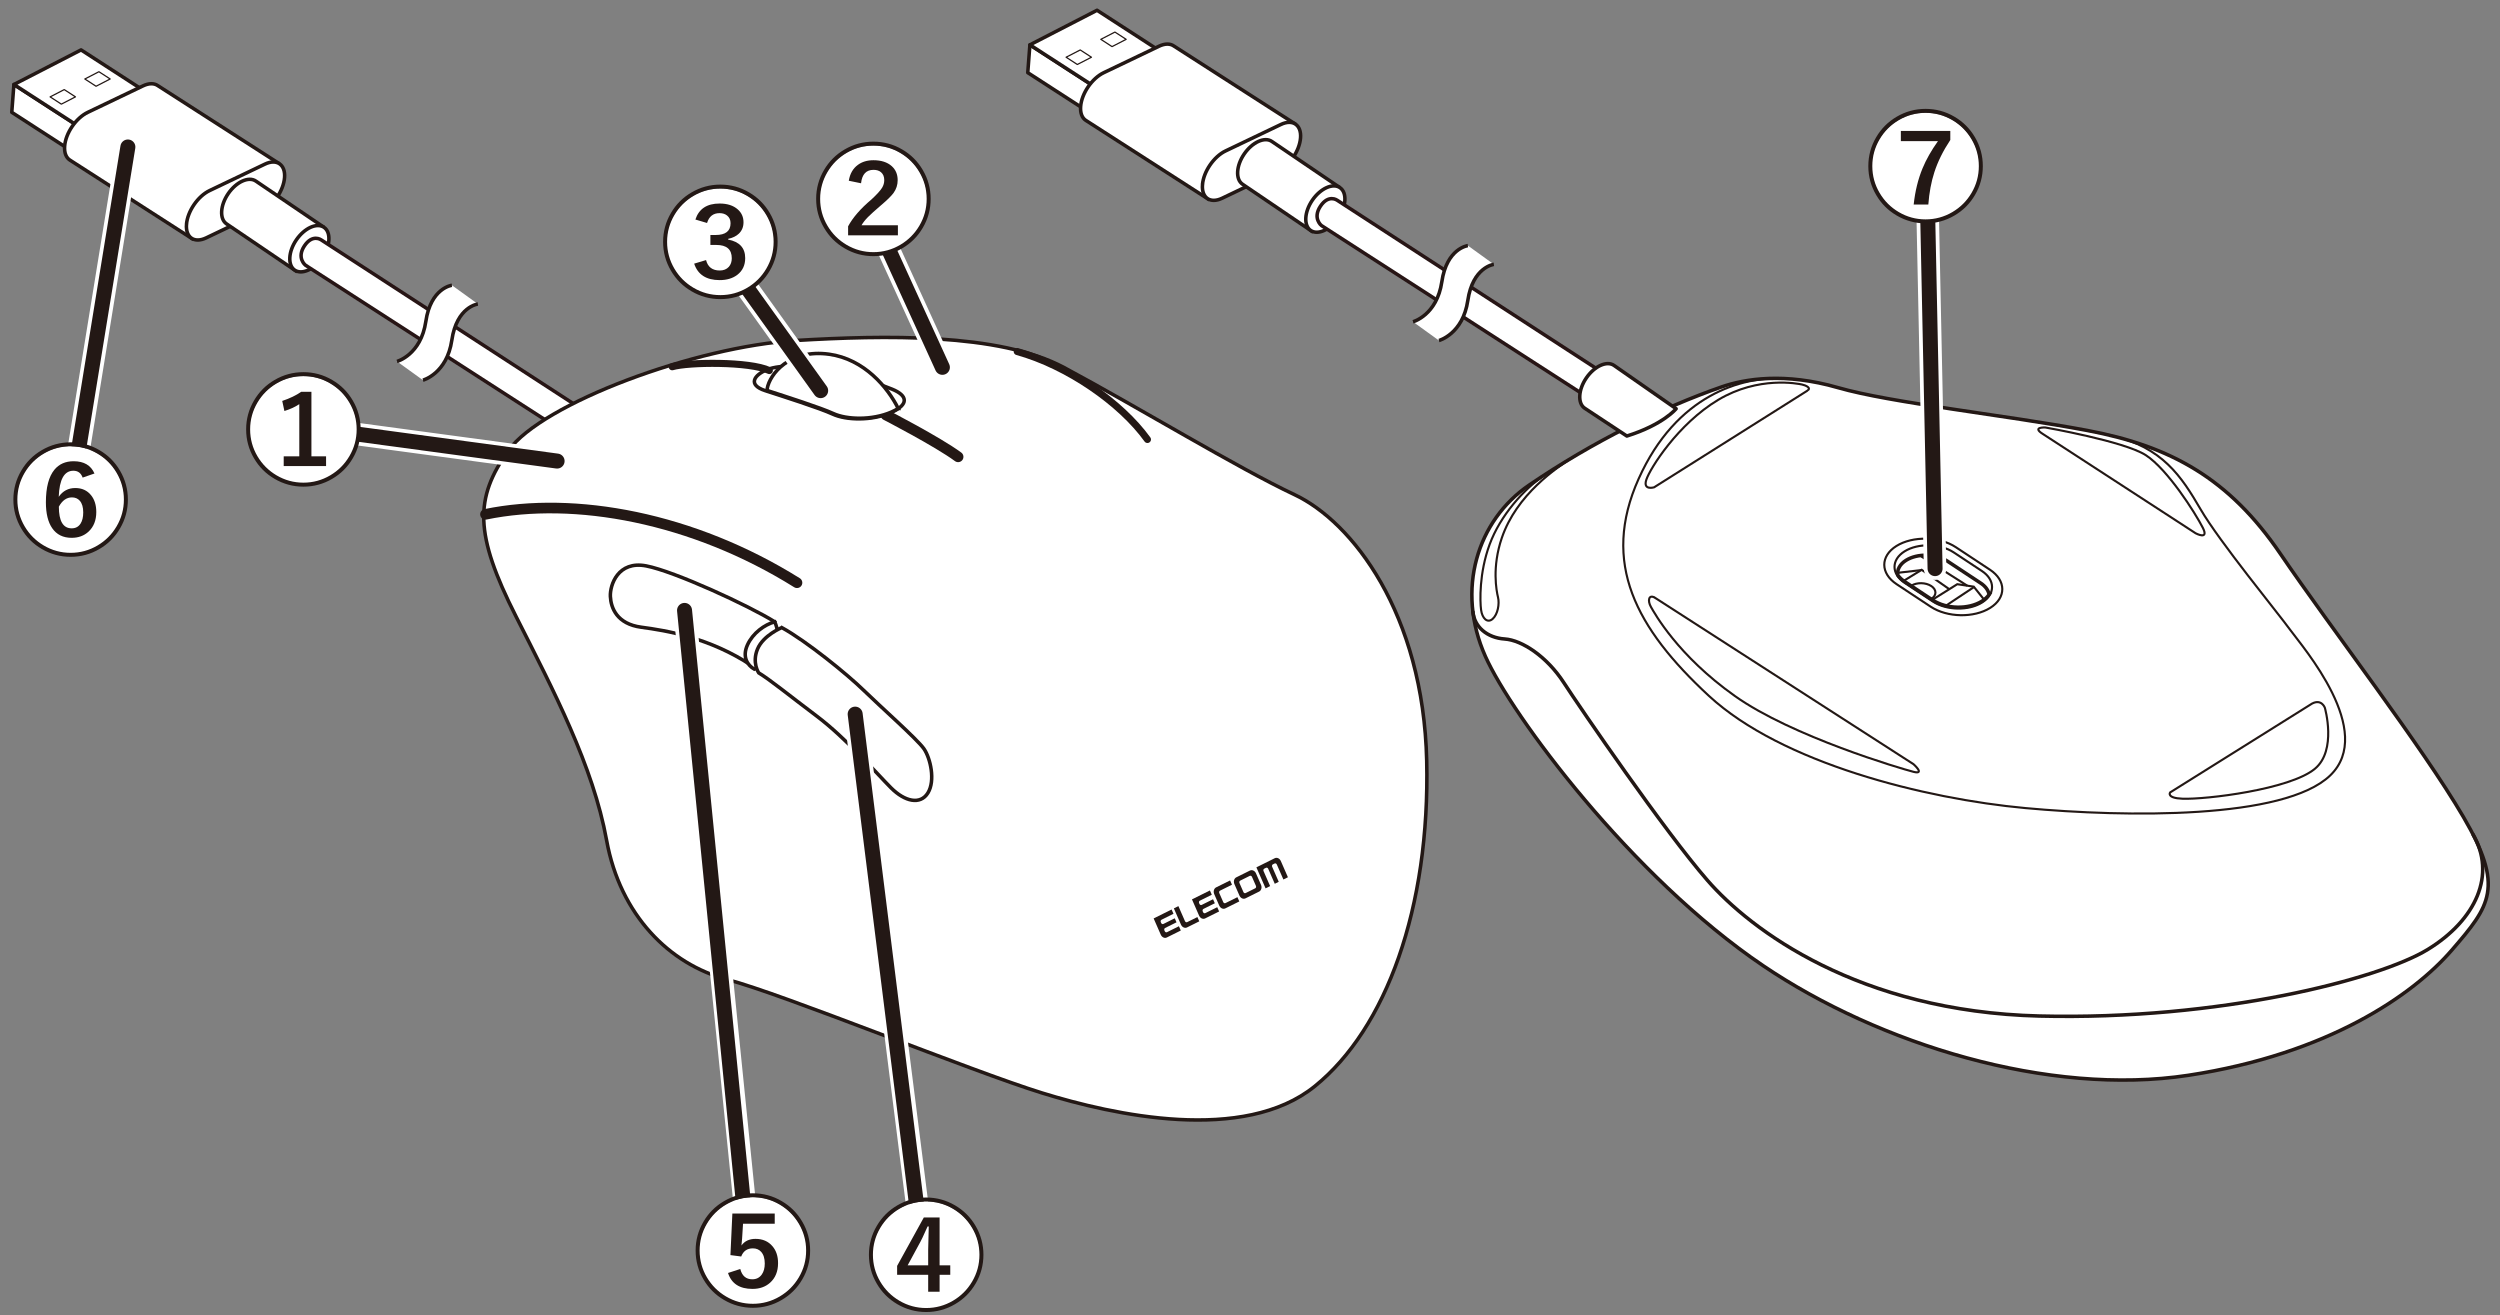 <?xml version="1.0" encoding="UTF-8"?>
<svg xmlns="http://www.w3.org/2000/svg" version="1.1" viewBox="0 0 500 263">
  <rect x="0" y="0" width="500" height="263" fill="#808080" stroke="none"/>
  <g id="_レイヤー_1" data-name="レイヤー 1">
    <g>
      <path d="M344.315,77.385c-11.83,4.118-25.673,10.903-38.487,19.636-10.348,7.053-14.73,20.872-8.746,34.267,5.264,11.784,29.182,44.031,55.55,61.852,23.178,15.666,57.076,26.186,85.048,21.919,28.006-4.272,44.934-16.075,52.664-25.014,7.73-8.939,10.557-12.586,2.33-26.666-8.227-14.08-26.359-37.574-36.6-52.622-10.241-15.048-21.929-21.529-38.636-24.668-16.707-3.139-39.238-5.498-49.854-8.564s-18.596-1.767-23.268-.14Z" fill="#fff" stroke="#231815" stroke-miterlimit="10" stroke-width=".709"/>
      <path d="M294.56,122.19c.244,3.184,2.88,5.38,6.372,5.608,3.492.228,8.472,3.556,11.821,8.72,3.35,5.165,20.09,29.611,28.722,39.536,8.632,9.925,30.253,26.253,66.391,27.152,36.139.898,68.047-7.405,77.685-13.311,9.638-5.906,13.776-14.972,9.005-23.098" fill="none" stroke="#231815" stroke-miterlimit="10" stroke-width=".709"/>
      <path d="M356.8,75.705c-8.408-.447-21.523,3.231-29.074,20.06s-.545,29.894,14.023,43.38c14.568,13.486,43.251,20.625,63.36,22.475,20.109,1.85,51.728,2.292,60.915-6.516,9.187-8.808-5.434-25.625-7.959-29.099s-14.19-17.688-17.955-24.157c-3.785-6.503-7.643-12.437-17.728-14.692" fill="none" stroke="#231815" stroke-miterlimit="10" stroke-width=".425"/>
      <path d="M361.473,78.137l-30.652,19.326s-2.291.689-1.553-1.529,6.295-11.137,14.378-15.966c8.083-4.829,16.003-3.233,16.774-3.062s1.911.692,1.053,1.231Z" fill="none" stroke="#231815" stroke-miterlimit="10" stroke-width=".425"/>
      <path d="M408.498,86.746l30.623,19.905s2.73,1.455,1.458-1.065c-1.534-3.041-7.11-11.754-11.406-14.544-4.296-2.789-20.111-5.546-20.111-5.546,0,0-2.72-.131-.564,1.25Z" fill="none" stroke="#231815" stroke-miterlimit="10" stroke-width=".425"/>
      <path d="M462.417,140.714l-28.4,17.777s-.775,1.125,2.48,1.252c4.643.182,21.467-1.84,26.469-5.977,4.47-3.698,2.001-12.226,2.001-12.226,0,0-.661-1.813-2.549-.827Z" fill="none" stroke="#231815" stroke-miterlimit="10" stroke-width=".425"/>
      <path d="M331.06,119.594l51.645,33.246s2.41,2.14-.018,1.523-24.255-7.036-35.715-15.162c-11.46-8.126-16.057-16.554-16.784-17.816s-.443-2.638.872-1.791Z" fill="none" stroke="#231815" stroke-miterlimit="10" stroke-width=".425"/>
      <path d="M315.301,91.014c-4.099,2.494-12.009,7.974-14.941,16.574-1.99,5.837-1.08,10.55-.758,11.872s-.041,3.417-1.084,4.332-2.079-.12-2.302-1.814-.41-7.35,1.715-13.103c2.125-5.753,6.79-11.048,11.208-14.054" fill="none" stroke="#231815" stroke-miterlimit="10" stroke-width=".425"/>
      <g>
        <path d="M386.594,120.316l-5.649-3.73c-2.708-1.788-2.724-4.628-.036-6.312h0c2.688-1.684,7.103-1.598,9.811.19l5.649,3.73c2.708,1.788,2.724,4.628.036,6.312h0c-2.688,1.684-7.103,1.598-9.811-.19Z" fill="none" stroke="#231815" stroke-miterlimit="10" stroke-width=".425"/>
        <path d="M386.161,121.351l-6.835-4.513c-3.277-2.163-3.297-5.6-.044-7.637h0c3.253-2.037,8.595-1.934,11.872.23l6.835,4.513c3.277,2.163,3.297,5.6.044,7.637h0c-3.253,2.037-8.595,1.934-11.872-.23Z" fill="none" stroke="#231815" stroke-miterlimit="10" stroke-width=".425"/>
        <path d="M397.821,118.902c-.145-.823-.702-1.63-1.678-2.275l-6.672-4.405c-2.28-1.506-5.998-1.578-8.262-.16-1.261.789-1.813,1.881-1.663,2.953.335.469.791.913,1.384,1.304l5.649,3.73c2.708,1.788,7.123,1.873,9.811.19h0c.626-.392,1.099-.848,1.431-1.337Z" fill="none" stroke="#231815" stroke-miterlimit="10" stroke-width=".709"/>
        <path d="M382.275,117.132c1.095-.686,2.877-.651,3.98.077s1.11,1.875.015,2.561" fill="none" stroke="#231815" stroke-miterlimit="10" stroke-width=".425"/>
        <polyline points="386.352 120.033 391.452 116.84 394.749 117.33 396.706 119.787" fill="none" stroke="#231815" stroke-miterlimit="10" stroke-width=".425"/>
        <line x1="394.714" y1="117.464" x2="389.166" y2="121.146" fill="none" stroke="#231815" stroke-miterlimit="10" stroke-width=".425"/>
        <polyline points="380.801 116.129 384.332 113.962 389.856 117.839" fill="none" stroke="#231815" stroke-miterlimit="10" stroke-width=".425"/>
        <line x1="384.234" y1="114.022" x2="379.525" y2="114.563" fill="none" stroke="#231815" stroke-miterlimit="10" stroke-width=".425"/>
        <line x1="393.445" y1="117.136" x2="384.246" y2="111.286" fill="none" stroke="#231815" stroke-miterlimit="10" stroke-width=".425"/>
      </g>
      <g>
        <g>
          <g>
            <polygon points="218.89 23.158 205.552 14.532 205.978 8.976 219.316 17.602 218.89 23.158" fill="#fff" stroke="#231815" stroke-linejoin="round" stroke-width=".709"/>
            <polygon points="205.988 8.966 219.327 17.608 232.747 10.694 219.408 2.052 205.988 8.966" fill="#fff" stroke="#231815" stroke-linejoin="round" stroke-width=".709"/>
            <polygon points="222.409 9.322 220.164 7.869 222.984 6.414 225.23 7.867 222.409 9.322" fill="#fff" stroke="#231815" stroke-linejoin="round" stroke-width=".25"/>
            <polygon points="215.466 12.899 213.222 11.445 216.047 9.99 218.29 11.444 215.466 12.899" fill="#fff" stroke="#231815" stroke-linejoin="round" stroke-width=".25"/>
          </g>
          <g>
            <path d="M241.91,39.987l-24.772-15.927c-.713-.481-1.112-1.438-1.011-2.754h0c.193-2.612,2.269-5.647,4.636-6.775l11.048-5.29c1.187-.566,2.218-.543,2.928-.058l24.353,15.643" fill="#fff" stroke="#231815" stroke-width=".709"/>
            <path d="M240.494,36.958c.196-2.616,2.267-5.65,4.632-6.777l11.054-5.285c2.363-1.132,4.127.073,3.927,2.684h0c-.192,2.616-2.272,5.649-4.628,6.778l-11.062,5.293c-2.362,1.124-4.12-.078-3.924-2.693h0Z" fill="#fff" stroke="#231815" stroke-width=".709"/>
          </g>
          <g>
            <path d="M262.655,46.444l-14.153-9.603c-1.427-.98-1.274-3.693.344-6.054,1.623-2.359,4.093-3.48,5.524-2.5l13.63,9.247" fill="#fff" stroke="#231815" stroke-linejoin="round" stroke-width=".709"/>
            <path d="M267.661,43.589c1.618-2.359,1.771-5.074.339-6.054-1.429-.98-3.904.139-5.526,2.495-1.618,2.364-1.768,5.074-.342,6.057,1.436.988,3.908-.131,5.529-2.497Z" fill="#fff" stroke="#231815" stroke-linejoin="round" stroke-width=".709"/>
          </g>
          <path d="M320.367,81.282l-56.073-36.169s-1.83-1.425-.213-3.863c1.617-2.439,3.34-1.212,3.34-1.212l57.11,37.089" fill="#fff" stroke="#271515" stroke-miterlimit="10" stroke-width=".709"/>
        </g>
        <path d="M325.372,87.207l-8.445-5.573c-1.427-.98-1.274-3.693.344-6.054,1.623-2.359,4.093-3.48,5.524-2.5l12.433,8.666s-2.564,3.181-9.856,5.46Z" fill="#fff" stroke="#231815" stroke-linejoin="round" stroke-width=".709"/>
        <g>
          <path d="M287.732,68.06s4.79-1.294,5.772-8.006,5.21-7.225,5.21-7.225l-5.196-3.749s-4.228.513-5.21,7.225c-.982,6.712-5.772,8.006-5.772,8.006l5.196,3.749Z" fill="#fff" stroke-width="0"/>
          <path d="M293.577,49.123s-4.228.513-5.21,7.225c-.982,6.713-5.772,8.006-5.772,8.006" fill="none" stroke="#231815" stroke-width=".709"/>
          <path d="M298.773,52.872s-4.227.513-5.21,7.225c-.983,6.712-5.772,8.006-5.772,8.006" fill="none" stroke="#231815" stroke-width=".709"/>
        </g>
      </g>
    </g>
    <g>
      <g>
        <g>
          <g>
            <polygon points="15.692 31.088 2.354 22.461 2.78 16.905 16.118 25.531 15.692 31.088" fill="#fff" stroke="#231815" stroke-linejoin="round" stroke-width=".709"/>
            <polygon points="2.79 16.895 16.129 25.538 29.549 18.623 16.21 9.981 2.79 16.895" fill="#fff" stroke="#231815" stroke-linejoin="round" stroke-width=".709"/>
            <polygon points="19.211 17.251 16.966 15.798 19.786 14.344 22.032 15.796 19.211 17.251" fill="#fff" stroke="#231815" stroke-linejoin="round" stroke-width=".25"/>
            <polygon points="12.268 20.828 10.024 19.375 12.849 17.919 15.092 19.374 12.268 20.828" fill="#fff" stroke="#231815" stroke-linejoin="round" stroke-width=".25"/>
          </g>
          <g>
            <path d="M38.712,47.917l-24.772-15.927c-.713-.481-1.112-1.438-1.011-2.754h0c.193-2.612,2.269-5.647,4.636-6.775l11.048-5.29c1.187-.566,2.218-.543,2.928-.058l24.353,15.643" fill="#fff" stroke="#231815" stroke-width=".709"/>
            <path d="M37.297,44.888c.196-2.616,2.267-5.65,4.632-6.777l11.054-5.285c2.363-1.132,4.127.073,3.927,2.684h0c-.192,2.616-2.272,5.649-4.628,6.778l-11.062,5.293c-2.362,1.124-4.12-.078-3.924-2.693h0Z" fill="#fff" stroke="#231815" stroke-width=".709"/>
          </g>
          <g>
            <path d="M59.457,54.374l-14.153-9.603c-1.427-.98-1.274-3.693.344-6.054,1.623-2.359,4.093-3.48,5.524-2.5l13.63,9.247" fill="#fff" stroke="#231815" stroke-linejoin="round" stroke-width=".709"/>
            <path d="M64.463,51.519c1.618-2.359,1.771-5.074.339-6.054-1.429-.98-3.904.139-5.526,2.495-1.618,2.364-1.768,5.074-.342,6.057,1.436.988,3.908-.131,5.529-2.497Z" fill="#fff" stroke="#231815" stroke-linejoin="round" stroke-width=".709"/>
          </g>
          <path d="M117.169,89.212l-56.073-36.169s-1.83-1.425-.213-3.864c1.617-2.439,3.34-1.212,3.34-1.212l57.11,37.089" fill="#fff" stroke="#271515" stroke-miterlimit="10" stroke-width=".709"/>
        </g>
        <path d="M122.174,95.137l-8.445-5.573c-1.427-.98-1.274-3.693.344-6.054,1.623-2.359,4.093-3.48,5.524-2.5l12.433,8.666s-2.564,3.181-9.856,5.46Z" fill="#fff" stroke="#231815" stroke-linejoin="round" stroke-width=".709"/>
        <g>
          <path d="M84.534,75.99s4.79-1.294,5.772-8.006,5.21-7.225,5.21-7.225l-5.196-3.749s-4.228.513-5.21,7.225c-.982,6.713-5.772,8.006-5.772,8.006l5.196,3.749Z" fill="#fff" stroke-width="0"/>
          <path d="M90.379,57.053s-4.228.513-5.21,7.225c-.982,6.713-5.772,8.006-5.772,8.006" fill="none" stroke="#231815" stroke-width=".709"/>
          <path d="M95.576,60.802s-4.227.513-5.21,7.225c-.983,6.712-5.772,8.006-5.772,8.006" fill="none" stroke="#231815" stroke-width=".709"/>
        </g>
      </g>
      <g>
        <g>
          <path d="M159.279,68.09c-20.099,1.183-50.832,12.542-57.609,22.033s-6.83,16.654,1.525,33.151c7.549,14.907,15.419,29.898,18.13,44.813s12.538,24.745,24.06,27.796c11.522,3.051,48.798,18.305,63.031,22.711,14.233,4.407,40.326,10.169,54.559-1.356,14.233-11.525,23.044-35.592,22.366-65.083-.678-29.491-14.911-47.795-26.432-53.219s-31.117-17.399-46.087-25.423c-13.062-7.001-36.26-6.44-53.543-5.424Z" fill="#fff" stroke="#231815" stroke-miterlimit="10" stroke-width=".709"/>
          <path d="M97.095,102.865c17.818-3.684,41.471.657,62.303,13.681" fill="none" stroke="#231815" stroke-linecap="round" stroke-miterlimit="10" stroke-width="2.126"/>
          <path d="M134.443,73.35c3.205-.945,15.516-1.085,19.422.76" fill="none" stroke="#231815" stroke-linecap="round" stroke-miterlimit="10" stroke-width="1.417"/>
          <path d="M177.192,83.009s10.308,5.318,14.431,8.357" fill="none" stroke="#231815" stroke-linecap="round" stroke-miterlimit="10" stroke-width="2.126"/>
          <path d="M203.449,70.311c10.091,2.822,20.724,10.202,26.04,17.582" fill="none" stroke="#231815" stroke-linecap="round" stroke-miterlimit="10" stroke-width="1.417"/>
          <path d="M163.883,73.495c-2.1-.339-7.827-.662-10.46.429s-3.934,3.044-.39,4.202c3.544,1.158,10.85,3.473,13.526,4.703s7.74,1.375,11.573-.289,3.327-3.473.289-4.703-10.054-3.618-14.539-4.341Z" fill="none" stroke="#231815" stroke-miterlimit="10" stroke-width=".709"/>
          <path d="M179.64,81.69c-2.08-4.201-6.8-9.878-13.832-10.846-7.884-1.085-11.863,3.979-12.369,6.874l.069.406c3.655,1.19,10.576,3.395,13.168,4.586,2.676,1.23,7.74,1.375,11.573-.289.506-.219.969-.466,1.391-.731Z" fill="#fff" stroke="#231815" stroke-miterlimit="10" stroke-width=".709"/>
          <ellipse cx="195.352" cy="94.1" rx="1.682" ry="1.194" fill="none" stroke-width="0"/>
          <g>
            <path d="M154.95,124.36c-5.208-3.256-20.073-10.093-25.715-11.179s-7.27,3.835-7.161,6.114,1.302,5.499,6.185,6.15,13.671,2.062,22.134,7.706l4.557-8.791Z" fill="#fff" stroke="#231815" stroke-miterlimit="10" stroke-width=".709"/>
            <path d="M155.058,129.931c-1.508,3.017-4.195,3.907-4.195,3.907-1.374-.796-2.459-2.46-1.374-4.848s3.4-4.052,5.461-4.631c0,0,1.411,2.967.109,5.571Z" fill="#fff" stroke="#231815" stroke-miterlimit="10" stroke-width=".709"/>
          </g>
          <path d="M156.36,125.517c4.991,2.749,13.165,9.406,16.347,12.517,3.183,3.111,10.778,9.84,12.08,11.721s2.315,6.367.796,8.827-4.629,1.736-7.378-1.013-8.969-9.912-14.828-14.326c-5.859-4.414-9.186-7.163-11.646-8.682,0,0-1.374-2.026-.217-4.775s4.846-4.269,4.846-4.269Z" fill="#fff" stroke="#231815" stroke-miterlimit="10" stroke-width=".709"/>
        </g>
        <g>
          <g>
            <path d="M250.668,174.112c-.228-.105-.471-.105-.683,0l-2.728,1.356c-.212.105-.367.304-.439.558-.071.254-.049.534.062.788l1.008,2.301c.111.254.298.452.527.557.228.105.471.105.683,0l2.728-1.356c.211-.105.367-.303.439-.557s.049-.534-.062-.788l-1.008-2.301c-.111-.254-.298-.451-.527-.557ZM251.186,177.171c.04.092.048.193.023.284-.026.091-.082.162-.158.2l-1.93.96c-.076.038-.164.038-.246,0-.082-.038-.15-.109-.19-.201l-.788-1.8c-.04-.092-.048-.193-.023-.284.026-.091.082-.162.158-.2l1.93-.96c.076-.038.163-.038.245,0,.082.038.15.11.19.201l.788,1.8Z" fill="#231815" stroke-width="0"/>
            <path d="M256.159,172.2c-.111-.254-.298-.452-.527-.557-.228-.105-.471-.105-.682,0l-3.673,1.826,1.841,4.203.906-.451-1.315-3.002c-.04-.092-.048-.192-.022-.284.026-.091.081-.163.158-.201l.359-.178c.076-.038.164-.037.246,0,.082.038.15.109.19.2l1.315,3.002.793-.395-1.315-3.002c-.04-.092-.048-.192-.023-.284.026-.091.082-.163.158-.201l.359-.178c.076-.038.164-.037.246,0,.082.038.149.109.189.201l1.315,3.002.907-.451-1.424-3.252Z" fill="#231815" stroke-width="0"/>
            <path d="M242.845,178.821c-.111-.253-.133-.533-.062-.787.071-.254.227-.453.438-.558l2.798-1.391.376.858-2.399,1.193c-.076.038-.132.109-.158.201-.026.091-.018.192.022.284l.789,1.801c.04.092.108.163.19.201.082.037.169.037.245,0l2.399-1.193.376.858-2.798,1.391c-.212.105-.454.105-.683,0-.228-.105-.415-.303-.527-.557l-1.008-2.301Z" fill="#231815" stroke-width="0"/>
            <path d="M239.856,184.267l-2.449,1.218c-.212.105-.454.105-.683,0-.228-.105-.415-.303-.527-.557l-1.424-3.252.906-.451,1.315,3.002c.04.092.108.163.19.201.082.037.169.037.245,0l2.05-1.019.376.858Z" fill="#231815" stroke-width="0"/>
            <path d="M230.73,183.687l3.59-1.785.376.858-2.398,1.193c-.077.038-.132.11-.158.201-.025.092-.017.192.023.284l.069.158c.04.091.107.162.189.2.083.038.17.038.246,0l2.283-1.135.352.803-2.283,1.135c-.077.038-.133.109-.159.2-.025.092-.017.193.023.284l.069.157c.04.092.107.163.19.201.082.037.169.037.246,0l2.398-1.193.376.858-2.797,1.391c-.212.105-.454.106-.683,0-.228-.105-.415-.303-.527-.557l-1.424-3.252Z" fill="#231815" stroke-width="0"/>
            <path d="M238.394,179.876l3.59-1.785.376.858-2.398,1.193c-.076.038-.132.11-.158.201-.025.092-.018.192.022.284l.069.158c.04.091.107.162.189.2.082.038.17.038.246,0l2.283-1.135.352.803-2.283,1.135c-.076.038-.133.109-.158.2-.025.092-.017.193.022.284l.069.157c.04.092.108.163.19.201.082.037.169.037.246,0l2.398-1.193.376.858-2.798,1.391c-.211.105-.454.105-.682,0s-.416-.303-.527-.557l-1.424-3.252Z" fill="#231815" stroke-width="0"/>
          </g>
          <path d="M244.157,179.57" fill="#231815" stroke-width="0"/>
        </g>
      </g>
    </g>
  </g>
  <g id="_レイヤー_2" data-name="レイヤー 2">
    <g>
      <line x1="60.401" y1="85.327" x2="111.419" y2="92.213" fill="none" stroke="#fff" stroke-linecap="round" stroke-linejoin="round" stroke-width="4.5"/>
      <line x1="60.401" y1="85.327" x2="111.419" y2="92.213" fill="none" stroke="#231815" stroke-linecap="round" stroke-linejoin="round" stroke-width="3"/>
    </g>
    <g>
      <line x1="164.132" y1="78.127" x2="146.201" y2="53.114" fill="none" stroke="#fff" stroke-linecap="round" stroke-linejoin="round" stroke-width="4.5"/>
      <line x1="164.132" y1="78.127" x2="146.201" y2="53.114" fill="none" stroke="#231815" stroke-linecap="round" stroke-linejoin="round" stroke-width="3"/>
    </g>
    <g>
      <line x1="173.355" y1="40.342" x2="188.477" y2="73.466" fill="none" stroke="#fff" stroke-linecap="round" stroke-linejoin="round" stroke-width="4.5"/>
      <line x1="173.355" y1="40.342" x2="188.477" y2="73.466" fill="none" stroke="#231815" stroke-linecap="round" stroke-linejoin="round" stroke-width="3"/>
    </g>
    <g>
      <path d="M154.861,48.502c0,5.971-4.831,10.799-10.799,10.799s-10.805-4.828-10.805-10.799c0-6.041,4.875-10.802,10.805-10.802s10.799,4.761,10.799,10.802Z" fill="#fff" stroke-width="0"/>
      <path d="M144.071,36.921c2.07,0,3.996.523,5.777,1.57,1.727,1.008,3.094,2.375,4.102,4.102,1.047,1.781,1.57,3.707,1.57,5.777s-.523,3.996-1.57,5.777c-1.008,1.727-2.375,3.094-4.102,4.102-1.781,1.047-3.707,1.57-5.777,1.57s-3.996-.523-5.777-1.57c-1.727-1.008-3.094-2.375-4.102-4.102-1.047-1.781-1.57-3.707-1.57-5.777s.523-3.996,1.57-5.777c1.008-1.727,2.375-3.094,4.102-4.102,1.781-1.047,3.707-1.57,5.777-1.57ZM144.071,37.718c-1.922,0-3.711.488-5.367,1.465-1.602.945-2.875,2.219-3.82,3.82-.977,1.656-1.465,3.445-1.465,5.367s.488,3.711,1.465,5.367c.945,1.602,2.219,2.875,3.82,3.82,1.656.977,3.445,1.465,5.367,1.465s3.711-.488,5.367-1.465c1.602-.945,2.875-2.219,3.82-3.82.977-1.656,1.465-3.445,1.465-5.367s-.488-3.711-1.465-5.367c-.945-1.602-2.219-2.875-3.82-3.82-1.656-.977-3.445-1.465-5.367-1.465ZM139.079,43.905c.695-2.133,2.309-3.199,4.84-3.199,1.547,0,2.762.395,3.645,1.184.758.672,1.137,1.527,1.137,2.566,0,.922-.309,1.68-.926,2.273-.531.508-1.246.855-2.145,1.043v.141c2.273.438,3.41,1.676,3.41,3.715,0,1.422-.531,2.539-1.594,3.352-.922.695-2.094,1.043-3.516,1.043-2.672,0-4.371-1.098-5.098-3.293l2.379-.715c.352,1.391,1.266,2.086,2.742,2.086.766,0,1.371-.246,1.816-.738.391-.445.586-1.016.586-1.711,0-1.773-1.027-2.66-3.082-2.66h-1.195v-1.992h1.055c1.984,0,2.977-.785,2.977-2.355,0-.664-.234-1.18-.703-1.547-.391-.312-.891-.469-1.5-.469-1.266,0-2.098.656-2.496,1.969l-2.332-.691Z" fill="#231815" stroke-width="0"/>
    </g>
    <g>
      <path d="M71.47,86.013c0,5.971-4.831,10.802-10.799,10.802s-10.805-4.831-10.805-10.802c0-6.038,4.875-10.802,10.805-10.802s10.799,4.764,10.799,10.802Z" fill="#fff" stroke-width="0"/>
      <path d="M60.679,74.431c2.07,0,3.996.523,5.777,1.57,1.727,1.008,3.094,2.375,4.102,4.102,1.047,1.781,1.57,3.707,1.57,5.777s-.523,3.996-1.57,5.777c-1.008,1.727-2.375,3.094-4.102,4.102-1.781,1.047-3.707,1.57-5.777,1.57s-3.996-.523-5.777-1.57c-1.727-1.008-3.094-2.375-4.102-4.102-1.047-1.781-1.57-3.707-1.57-5.777s.523-3.996,1.57-5.777c1.008-1.727,2.375-3.094,4.102-4.102,1.781-1.047,3.707-1.57,5.777-1.57ZM60.679,75.228c-1.922,0-3.711.488-5.367,1.465-1.602.945-2.875,2.219-3.82,3.82-.977,1.656-1.465,3.445-1.465,5.367s.488,3.711,1.465,5.367c.945,1.602,2.219,2.875,3.82,3.82,1.656.977,3.445,1.465,5.367,1.465s3.711-.488,5.367-1.465c1.602-.945,2.875-2.219,3.82-3.82.977-1.656,1.465-3.445,1.465-5.367s-.488-3.711-1.465-5.367c-.945-1.602-2.219-2.875-3.82-3.82-1.656-.977-3.445-1.465-5.367-1.465ZM62.284,78.357v12.914h2.93v1.945h-8.473v-1.945h3.117v-10.441c-.805.547-1.797,1.004-2.977,1.371l-.434-2.016c1.516-.508,2.781-1.117,3.797-1.828h2.039Z" fill="#231815" stroke-width="0"/>
    </g>
    <g>
      <path d="M185.472,39.906c0,5.971-4.831,10.802-10.799,10.802s-10.805-4.831-10.805-10.802c0-6.038,4.875-10.799,10.805-10.799s10.799,4.761,10.799,10.799Z" fill="#fff" stroke-width="0"/>
      <path d="M174.681,28.33c2.07,0,3.996.523,5.777,1.57,1.727,1.008,3.094,2.375,4.102,4.102,1.047,1.781,1.57,3.707,1.57,5.777s-.523,3.996-1.57,5.777c-1.008,1.727-2.375,3.094-4.102,4.102-1.781,1.047-3.707,1.57-5.777,1.57s-3.996-.523-5.777-1.57c-1.727-1.008-3.094-2.375-4.102-4.102-1.047-1.781-1.57-3.707-1.57-5.777s.523-3.996,1.57-5.777c1.008-1.727,2.375-3.094,4.102-4.102,1.781-1.047,3.707-1.57,5.777-1.57ZM174.681,29.126c-1.922,0-3.711.488-5.367,1.465-1.602.945-2.875,2.219-3.82,3.82-.977,1.656-1.465,3.445-1.465,5.367s.488,3.711,1.465,5.367c.945,1.602,2.219,2.875,3.82,3.82,1.656.977,3.445,1.465,5.367,1.465s3.711-.488,5.367-1.465c1.602-.945,2.875-2.219,3.82-3.82.977-1.656,1.465-3.445,1.465-5.367s-.488-3.711-1.465-5.367c-.945-1.602-2.219-2.875-3.82-3.82-1.656-.977-3.445-1.465-5.367-1.465ZM169.759,36.146c.227-1.391.828-2.445,1.805-3.164.844-.625,1.883-.938,3.117-.938,1.562,0,2.785.395,3.668,1.184.789.711,1.184,1.645,1.184,2.801,0,.945-.273,1.797-.82,2.555-.453.617-1.277,1.43-2.473,2.438-1.273,1.094-2.156,1.891-2.648,2.391-.555.562-.984,1.109-1.289,1.641h7.277v2.016h-9.961v-1.805c.945-1.758,2.5-3.547,4.664-5.367,1.07-.992,1.781-1.773,2.133-2.344.289-.477.434-.984.434-1.523,0-.688-.215-1.215-.645-1.582-.375-.32-.875-.48-1.5-.48-1.469,0-2.301.895-2.496,2.684l-2.449-.504Z" fill="#231815" stroke-width="0"/>
    </g>
    <g>
      <line x1="385.452" y1="38.987" x2="387.014" y2="113.725" fill="none" stroke="#fff" stroke-linecap="round" stroke-linejoin="round" stroke-width="4.5"/>
      <line x1="385.452" y1="38.987" x2="387.014" y2="113.725" fill="none" stroke="#231815" stroke-linecap="round" stroke-linejoin="round" stroke-width="3"/>
    </g>
    <g>
      <path d="M395.905,33.354c0,5.971-4.831,10.802-10.799,10.802s-10.804-4.831-10.804-10.802c0-6.038,4.875-10.802,10.804-10.802s10.799,4.764,10.799,10.802Z" fill="#fff" stroke-width="0"/>
      <path d="M385.115,21.775c2.07,0,3.996.523,5.777,1.57,1.727,1.008,3.094,2.375,4.102,4.102,1.047,1.781,1.57,3.707,1.57,5.777s-.523,3.996-1.57,5.777c-1.008,1.727-2.375,3.094-4.102,4.102-1.781,1.047-3.707,1.57-5.777,1.57s-3.996-.523-5.777-1.57c-1.727-1.008-3.094-2.375-4.102-4.102-1.047-1.781-1.57-3.707-1.57-5.777s.523-3.996,1.57-5.777c1.008-1.727,2.375-3.094,4.102-4.102,1.781-1.047,3.707-1.57,5.777-1.57ZM385.115,22.572c-1.922,0-3.711.488-5.367,1.465-1.602.945-2.875,2.219-3.82,3.82-.977,1.656-1.465,3.445-1.465,5.367s.488,3.711,1.465,5.367c.945,1.602,2.219,2.875,3.82,3.82,1.656.977,3.445,1.465,5.367,1.465s3.711-.488,5.367-1.465c1.602-.945,2.875-2.219,3.82-3.82.977-1.656,1.465-3.445,1.465-5.367s-.488-3.711-1.465-5.367c-.945-1.602-2.219-2.875-3.82-3.82-1.656-.977-3.445-1.465-5.367-1.465ZM390.061,26.193v1.805c-1.445,2.18-2.508,4.328-3.188,6.445-.625,1.922-1.027,4.074-1.207,6.457h-2.93c.289-2.664.879-5.074,1.77-7.23.734-1.773,1.762-3.586,3.082-5.438h-7.418v-2.039h9.891Z" fill="#231815" stroke-width="0"/>
    </g>
    <g>
      <line x1="14.996" y1="94.501" x2="25.575" y2="29.397" fill="none" stroke="#fff" stroke-linecap="round" stroke-linejoin="round" stroke-width="4.5"/>
      <line x1="15.675" y1="90.136" x2="25.575" y2="29.397" fill="none" stroke="#231815" stroke-linecap="round" stroke-linejoin="round" stroke-width="3"/>
    </g>
    <g>
      <path d="M24.916,100.04c0,5.971-4.831,10.802-10.799,10.802s-10.805-4.831-10.805-10.802c0-6.038,4.875-10.799,10.805-10.799s10.799,4.761,10.799,10.799Z" fill="#fff" stroke-width="0"/>
      <path d="M14.125,88.464c2.07,0,3.996.523,5.777,1.57,1.727,1.008,3.094,2.375,4.102,4.102,1.047,1.781,1.57,3.707,1.57,5.777s-.523,3.996-1.57,5.777c-1.008,1.727-2.375,3.094-4.102,4.102-1.781,1.047-3.707,1.57-5.777,1.57s-3.996-.523-5.777-1.57c-1.727-1.008-3.094-2.375-4.102-4.102-1.047-1.781-1.57-3.707-1.57-5.777s.523-3.996,1.57-5.777c1.008-1.727,2.375-3.094,4.102-4.102,1.781-1.047,3.707-1.57,5.777-1.57ZM14.125,89.261c-1.922,0-3.711.488-5.367,1.465-1.602.945-2.875,2.219-3.82,3.82-.977,1.656-1.465,3.445-1.465,5.367s.488,3.711,1.465,5.367c.945,1.602,2.219,2.875,3.82,3.82,1.656.977,3.445,1.465,5.367,1.465s3.711-.488,5.367-1.465c1.602-.945,2.875-2.219,3.82-3.82.977-1.656,1.465-3.445,1.465-5.367s-.488-3.711-1.465-5.367c-.945-1.602-2.219-2.875-3.82-3.82-1.656-.977-3.445-1.465-5.367-1.465ZM18.895,94.699l-2.367.82c-.328-.914-.945-1.371-1.852-1.371-1.828,0-2.805,1.738-2.93,5.215.812-1.172,1.918-1.758,3.316-1.758,1.328,0,2.379.48,3.152,1.441.695.859,1.043,1.98,1.043,3.363,0,1.656-.52,2.965-1.559,3.926-.891.82-2.012,1.23-3.363,1.23-1.711,0-3.008-.641-3.891-1.922-.844-1.211-1.266-2.938-1.266-5.18,0-2.969.57-5.145,1.711-6.527.93-1.125,2.207-1.688,3.832-1.688,2.07,0,3.461.816,4.172,2.449ZM11.77,101.331c0,2.891.855,4.336,2.566,4.336.773,0,1.363-.312,1.77-.938.359-.555.539-1.305.539-2.25,0-1.031-.23-1.809-.691-2.332-.391-.445-.914-.668-1.57-.668-1.062,0-1.934.617-2.613,1.852Z" fill="#231815" stroke-width="0"/>
    </g>
    <g>
      <line x1="183.931" y1="244.855" x2="171.032" y2="142.826" fill="none" stroke="#fff" stroke-linecap="round" stroke-linejoin="round" stroke-width="4.5"/>
      <line x1="183.253" y1="240.49" x2="171.032" y2="142.826" fill="none" stroke="#231815" stroke-linecap="round" stroke-linejoin="round" stroke-width="3"/>
    </g>
    <g>
      <path d="M196.027,251.08c0,5.971-4.831,10.802-10.799,10.802s-10.805-4.831-10.805-10.802c0-6.038,4.875-10.799,10.805-10.799s10.799,4.761,10.799,10.799Z" fill="#fff" stroke-width="0"/>
      <path d="M185.236,239.504c2.07,0,3.996.523,5.777,1.57,1.727,1.008,3.094,2.375,4.102,4.102,1.047,1.781,1.57,3.707,1.57,5.777s-.523,3.996-1.57,5.777c-1.008,1.727-2.375,3.094-4.102,4.102-1.781,1.047-3.707,1.57-5.777,1.57s-3.996-.523-5.777-1.57c-1.727-1.008-3.094-2.375-4.102-4.102-1.047-1.781-1.57-3.707-1.57-5.777s.523-3.996,1.57-5.777c1.008-1.727,2.375-3.094,4.102-4.102,1.781-1.047,3.707-1.57,5.777-1.57ZM185.236,240.301c-1.922,0-3.711.488-5.367,1.465-1.602.945-2.875,2.219-3.82,3.82-.977,1.656-1.465,3.445-1.465,5.367s.488,3.711,1.465,5.367c.945,1.602,2.219,2.875,3.82,3.82,1.656.977,3.445,1.465,5.367,1.465s3.711-.488,5.367-1.465c1.602-.945,2.875-2.219,3.82-3.82.977-1.656,1.465-3.445,1.465-5.367s-.488-3.711-1.465-5.367c-.945-1.602-2.219-2.875-3.82-3.82-1.656-.977-3.445-1.465-5.367-1.465ZM187.92,243.488v9.574h2.133v1.898h-2.133v3.387h-2.285v-3.387h-6.211v-1.781l5.344-9.691h3.152ZM185.635,253.062v-3.117c0-.742.039-2.293.117-4.652h-.234c-.695,1.609-1.312,2.887-1.852,3.832l-2.133,3.938h4.102Z" fill="#231815" stroke-width="0"/>
    </g>
    <g>
      <line x1="149.269" y1="244.009" x2="136.908" y2="122.081" fill="none" stroke="#fff" stroke-linecap="round" stroke-linejoin="round" stroke-width="4.5"/>
      <line x1="148.591" y1="239.644" x2="136.908" y2="122.081" fill="none" stroke="#231815" stroke-linecap="round" stroke-linejoin="round" stroke-width="3"/>
    </g>
    <g>
      <path d="M161.365,250.234c0,5.971-4.831,10.802-10.799,10.802s-10.805-4.831-10.805-10.802c0-6.038,4.875-10.799,10.805-10.799s10.799,4.761,10.799,10.799Z" fill="#fff" stroke-width="0"/>
      <path d="M150.575,238.658c2.07,0,3.996.523,5.777,1.57,1.727,1.008,3.094,2.375,4.102,4.102,1.047,1.781,1.57,3.707,1.57,5.777s-.523,3.996-1.57,5.777c-1.008,1.727-2.375,3.094-4.102,4.102-1.781,1.047-3.707,1.57-5.777,1.57s-3.996-.523-5.777-1.57c-1.727-1.008-3.094-2.375-4.102-4.102-1.047-1.781-1.57-3.707-1.57-5.777s.523-3.996,1.57-5.777c1.008-1.727,2.375-3.094,4.102-4.102,1.781-1.047,3.707-1.57,5.777-1.57ZM150.575,239.455c-1.922,0-3.711.488-5.367,1.465-1.602.945-2.875,2.219-3.82,3.82-.977,1.656-1.465,3.445-1.465,5.367s.488,3.711,1.465,5.367c.945,1.602,2.219,2.875,3.82,3.82,1.656.977,3.445,1.465,5.367,1.465s3.711-.488,5.367-1.465c1.602-.945,2.875-2.219,3.82-3.82.977-1.656,1.465-3.445,1.465-5.367s-.488-3.711-1.465-5.367c-.945-1.602-2.219-2.875-3.82-3.82-1.656-.977-3.445-1.465-5.367-1.465ZM154.946,242.712v2.039h-6.34l-.188,3c-.023.406-.066.855-.129,1.348.633-.883,1.57-1.324,2.812-1.324,1.43,0,2.562.492,3.398,1.477.742.867,1.113,1.992,1.113,3.375,0,1.664-.535,2.973-1.605,3.926-.922.82-2.09,1.23-3.504,1.23-2.586,0-4.219-1.062-4.898-3.188l2.449-.797c.352,1.375,1.152,2.062,2.402,2.062.82,0,1.457-.324,1.91-.973.391-.555.586-1.285.586-2.191,0-1.023-.246-1.805-.738-2.344-.414-.453-.961-.68-1.641-.68-1.141,0-1.918.543-2.332,1.629l-2.156-.281.387-8.309h8.473Z" fill="#231815" stroke-width="0"/>
    </g>
  </g>
</svg>